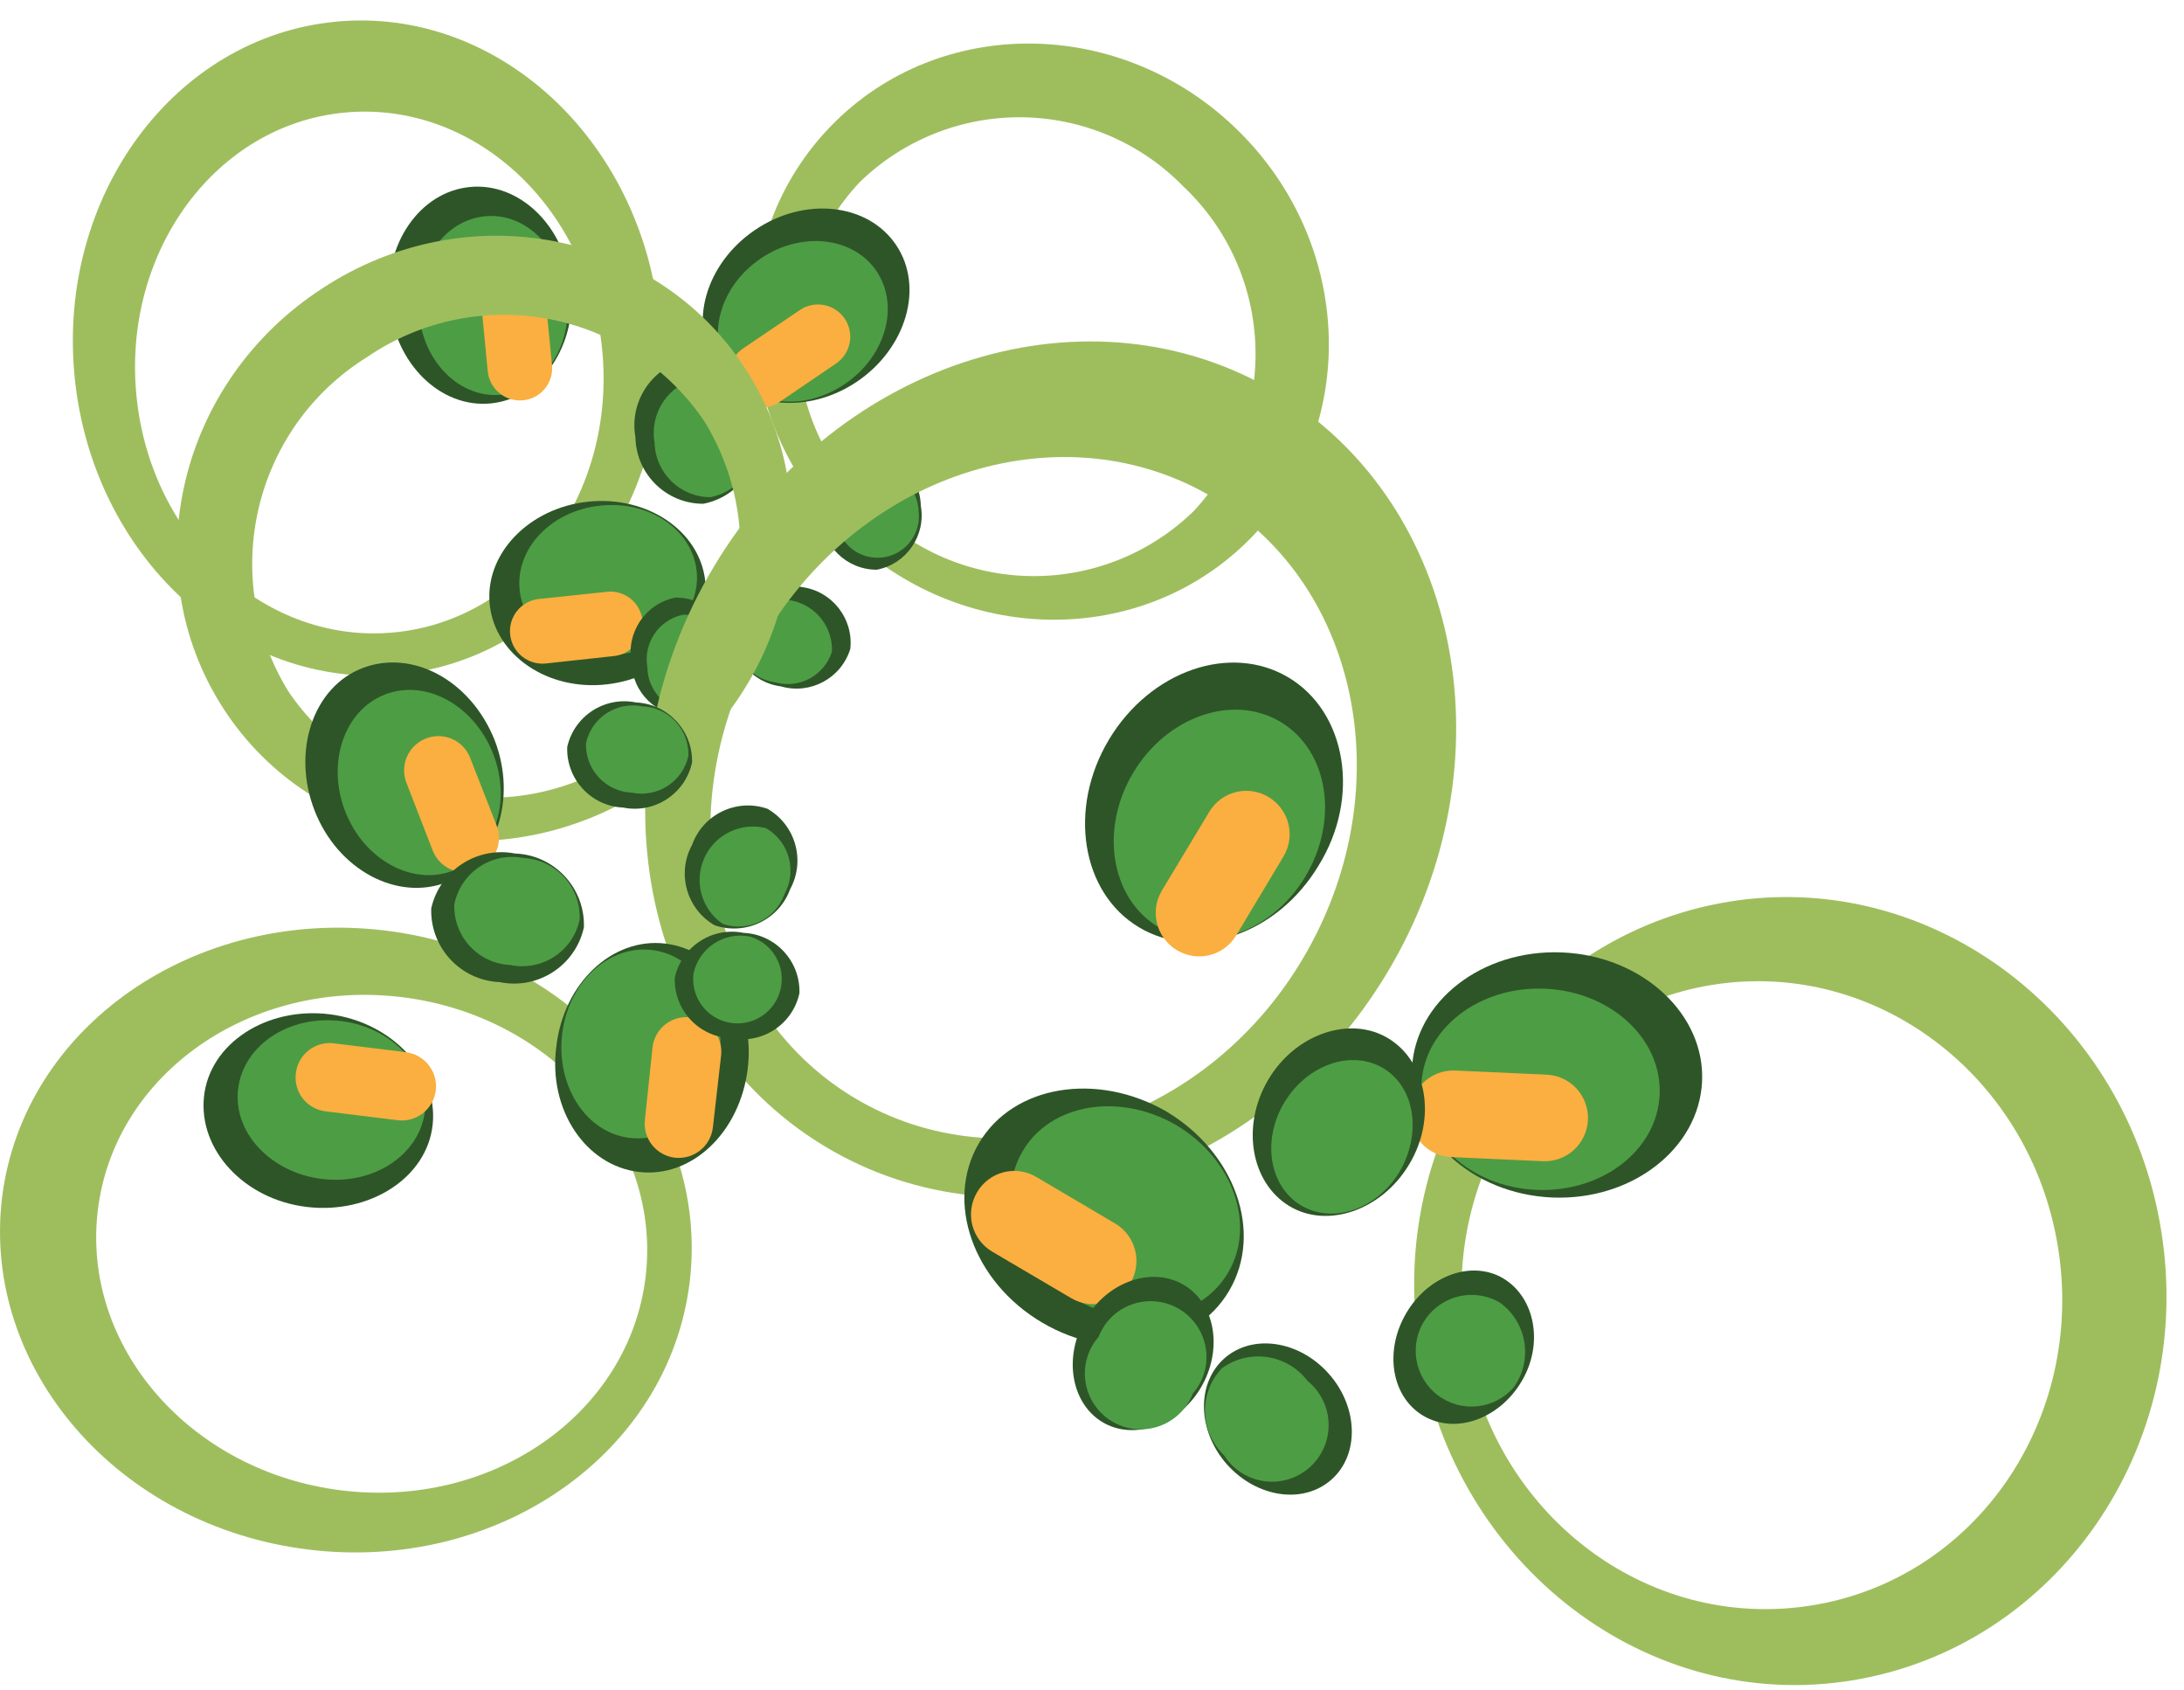 <?xml version="1.0" encoding="UTF-8"?>
<svg width="106px" height="82px" viewBox="0 0 106 82" version="1.1" xmlns="http://www.w3.org/2000/svg" xmlns:xlink="http://www.w3.org/1999/xlink">
    <title>green onions2</title>
    <g id="Page-1" stroke="none" stroke-width="1" fill="none" fill-rule="evenodd">
        <g id="VS-eatclub-HOVER" transform="translate(-283, -3577)" fill-rule="nonzero">
            <g id="making-a-meal-" transform="translate(0, 3175)">
                <g id="green-onions2" transform="translate(283, 402.994)">
                    <path d="M16.28,0.06 C8.44,0.82 2.77,8.53 3.62,17.27 C4.47,26.01 11.5,32.49 19.34,31.73 C27.18,30.97 32.85,23.26 32,14.52 C31.15,5.78 24.12,-0.7 16.28,0.06 Z M19.14,29.69 C12.9,30.3 7.29,25.15 6.62,18.18 C5.95,11.21 10.46,5.07 16.71,4.47 C22.96,3.87 28.56,9 29.23,16 C29.9,23 25.39,29.09 19.14,29.69 L19.14,29.69 Z" id="Shape" fill="#9EBE5E"></path>
                    <path d="M60.09,5.34 C54.47,-0.19 45.63,-0.3 40.36,5.09 C35.09,10.48 35.36,19.33 40.99,24.86 C46.62,30.39 55.45,30.49 60.72,25.1 C65.99,19.71 65.71,10.86 60.09,5.34 Z M42.22,23.6 C37.746,19.388 37.518,12.352 41.71,7.86 C43.819,5.799 46.661,4.661 49.609,4.697 C52.558,4.732 55.371,5.939 57.43,8.05 C61.9,12.268 62.128,19.302 57.94,23.8 C55.83,25.86 52.987,26.996 50.039,26.958 C47.09,26.921 44.277,25.713 42.22,23.6 Z" id="Shape" fill="#9EBE5E"></path>
                    <path d="M27.72,12.9 C28,15.8 26.26,18.34 23.82,18.58 C21.38,18.82 19.18,16.66 18.9,13.76 C18.62,10.86 20.37,8.32 22.8,8.08 C25.23,7.84 27.44,10 27.72,12.9 Z" id="Path" fill="#2E5528"></path>
                    <path d="M27.53,13.5 C27.76,15.88 26.33,17.97 24.33,18.16 C22.33,18.35 20.52,16.58 20.33,14.16 C20.14,11.74 21.53,9.7 23.54,9.5 C25.55,9.3 27.3,11.12 27.53,13.5 Z" id="Path" fill="#4D9D45"></path>
                    <path d="M26.79,16.71 C26.835,17.126 26.71,17.542 26.445,17.865 C26.18,18.189 25.796,18.392 25.38,18.43 L25.38,18.43 C24.963,18.469 24.548,18.34 24.227,18.071 C23.906,17.803 23.706,17.417 23.67,17 L23.35,13.68 C23.286,12.83 23.912,12.084 24.76,12 L24.76,12 C25.175,11.961 25.589,12.089 25.91,12.355 C26.23,12.622 26.432,13.005 26.47,13.42 L26.79,16.71 Z" id="Path" fill="#FAAF40"></path>
                    <path d="M41.6,17.52 C39.19,19.15 36.13,18.82 34.76,16.79 C33.39,14.76 34.24,11.79 36.65,10.16 C39.06,8.53 42.12,8.86 43.49,10.89 C44.86,12.92 44,15.89 41.6,17.52 Z" id="Path" fill="#2E5528"></path>
                    <path d="M41,17.64 C39,19 36.5,18.7 35.38,17 C34.26,15.3 34.95,12.89 36.92,11.55 C38.89,10.21 41.41,10.49 42.54,12.16 C43.67,13.83 43,16.3 41,17.64 Z" id="Path" fill="#4D9D45"></path>
                    <path d="M37.82,18.52 C37.098,18.998 36.126,18.806 35.64,18.09 L35.64,18.09 C35.162,17.368 35.354,16.396 36.07,15.91 L38.82,14.05 C39.538,13.564 40.514,13.752 41,14.47 L41,14.47 C41.232,14.816 41.318,15.24 41.237,15.649 C41.156,16.058 40.916,16.418 40.57,16.65 L37.82,18.52 Z" id="Path" fill="#FAAF40"></path>
                    <path d="M36.75,19.65 C37.066,21.421 35.898,23.116 34.13,23.45 C32.336,23.45 30.873,22.014 30.84,20.22 C30.524,18.449 31.692,16.754 33.46,16.42 C35.256,16.414 36.723,17.854 36.75,19.65 L36.75,19.65 Z" id="Path" fill="#2E5528"></path>
                    <path d="M36.63,20 C36.886,21.455 35.93,22.847 34.48,23.13 C33.006,23.13 31.803,21.953 31.77,20.48 C31.514,19.025 32.47,17.633 33.92,17.35 C35.394,17.35 36.597,18.527 36.63,20 Z" id="Path" fill="#4D9D45"></path>
                    <path d="M37.9,32.31 C36.429,32.117 35.381,30.785 35.54,29.31 C35.978,27.885 37.478,27.075 38.91,27.49 C40.381,27.683 41.429,29.015 41.27,30.49 C40.832,31.915 39.332,32.725 37.9,32.31 Z" id="Path" fill="#2E5528"></path>
                    <path d="M37.61,32.11 C36.396,31.944 35.538,30.837 35.68,29.62 C36.124,28.523 37.292,27.903 38.449,28.15 C39.607,28.396 40.421,29.437 40.38,30.62 C40.015,31.787 38.785,32.448 37.61,32.11 Z" id="Path" fill="#4D9D45"></path>
                    <path d="M28.53,23.35 C31.42,23.04 33.97,24.77 34.23,27.21 C34.49,29.65 32.36,31.87 29.47,32.21 C26.58,32.55 24.03,30.79 23.77,28.35 C23.51,25.91 25.64,23.66 28.53,23.35 Z" id="Path" fill="#2E5528"></path>
                    <path d="M29.13,23.54 C31.5,23.28 33.59,24.7 33.81,26.7 C34.03,28.7 32.27,30.53 29.89,30.79 C27.51,31.05 25.42,29.62 25.22,27.62 C25.02,25.62 26.75,23.79 29.13,23.54 Z" id="Path" fill="#4D9D45"></path>
                    <path d="M29.46,27.72 C29.873,27.675 30.286,27.797 30.609,28.058 C30.932,28.318 31.137,28.697 31.18,29.11 L31.18,29.11 C31.228,29.524 31.107,29.94 30.846,30.265 C30.585,30.59 30.205,30.797 29.79,30.84 L26.49,31.2 C25.627,31.288 24.854,30.663 24.76,29.8 L24.76,29.8 C24.667,28.939 25.289,28.164 26.15,28.07 L29.46,27.72 Z" id="Path" fill="#FAAF40"></path>
                    <path d="M44.69,23.54 C44.952,24.988 43.996,26.377 42.55,26.65 C41.08,26.65 39.882,25.47 39.86,24 C39.616,22.558 40.565,21.183 42,20.9 C43.464,20.905 44.657,22.076 44.69,23.54 L44.69,23.54 Z" id="Path" fill="#2E5528"></path>
                    <path d="M44.59,23.87 C44.695,24.975 43.885,25.955 42.78,26.06 C41.675,26.165 40.695,25.355 40.59,24.25 C40.383,23.062 41.166,21.928 42.35,21.7 C43.565,21.689 44.563,22.656 44.59,23.87 L44.59,23.87 Z" id="Path" fill="#4D9D45"></path>
                    <path d="M35.49,30.66 C35.74,32.106 34.79,33.487 33.35,33.77 C31.88,33.776 30.677,32.6 30.65,31.13 C30.388,29.677 31.341,28.283 32.79,28 C34.268,27.994 35.474,29.182 35.49,30.66 L35.49,30.66 Z" id="Path" fill="#2E5528"></path>
                    <path d="M35.38,31 C35.588,32.185 34.81,33.318 33.63,33.55 C32.423,33.556 31.436,32.587 31.42,31.38 C31.212,30.195 31.99,29.062 33.17,28.83 C33.751,28.825 34.31,29.05 34.724,29.457 C35.139,29.864 35.375,30.419 35.38,31 L35.38,31 Z" id="Path" fill="#4D9D45"></path>
                    <path d="M62,18.07 C52.95,12.62 40.72,16.39 34.66,26.48 C28.6,36.57 31,49.16 40,54.61 C49,60.06 61.28,56.29 67.33,46.2 C73.38,36.11 71,23.52 62,18.07 Z M41.44,52.26 C34.24,47.92 32.31,37.89 37.13,29.85 C41.95,21.81 51.69,18.85 58.9,23.16 C66.11,27.47 68,37.53 63.21,45.56 C58.42,53.59 48.65,56.6 41.44,52.26 Z" id="Shape" fill="#9EBE5E"></path>
                    <path d="M104.9,58.76 C103.25,48.32 93.82,41.14 83.9,42.76 C73.98,44.38 67.19,54.1 68.9,64.54 C70.61,74.98 79.98,82.16 89.9,80.54 C99.82,78.92 106.56,69.2 104.9,58.76 Z M71.13,64.14 C69.81,55.82 75.18,48.05 83.13,46.79 C91.08,45.53 98.57,51.24 99.89,59.56 C101.21,67.88 95.89,75.65 87.89,76.91 C79.89,78.17 72.45,72.46 71.13,64.14 Z" id="Shape" fill="#9EBE5E"></path>
                    <path d="M64,41 C62,44.34 58.09,45.68 55.28,44 C52.47,42.32 51.82,38.22 53.83,34.88 C55.84,31.54 59.73,30.2 62.54,31.88 C65.35,33.56 66.05,37.69 64,41 Z" id="Path" fill="#2E5528"></path>
                    <path d="M63.36,41.53 C61.72,44.27 58.51,45.37 56.21,43.98 C53.91,42.59 53.36,39.24 55,36.5 C56.64,33.76 59.85,32.65 62.16,34.04 C64.47,35.43 65,38.78 63.36,41.53 Z" id="Path" fill="#4D9D45"></path>
                    <path d="M60,44.39 C59.715,44.869 59.251,45.215 58.71,45.35 C58.169,45.485 57.597,45.399 57.12,45.11 L57.12,45.11 C56.121,44.513 55.795,43.22 56.39,42.22 L58.69,38.4 C58.975,37.921 59.439,37.575 59.98,37.44 C60.521,37.305 61.093,37.391 61.57,37.68 L61.57,37.68 C62.05,37.967 62.396,38.433 62.531,38.975 C62.666,39.518 62.579,40.092 62.29,40.57 L60,44.39 Z" id="Path" fill="#FAAF40"></path>
                    <path d="M75.31,57.11 C71.42,56.93 68.38,54.11 68.53,50.85 C68.68,47.59 71.94,45.05 75.83,45.22 C79.72,45.39 82.76,48.22 82.61,51.48 C82.46,54.74 79.2,57.28 75.31,57.11 Z" id="Path" fill="#2E5528"></path>
                    <path d="M74.56,56.74 C71.36,56.6 68.87,54.3 68.99,51.61 C69.11,48.92 71.79,46.84 74.99,46.98 C78.19,47.12 80.67,49.42 80.55,52.12 C80.43,54.82 77.75,56.88 74.56,56.74 Z" id="Path" fill="#4D9D45"></path>
                    <path d="M70.44,55.15 C69.882,55.127 69.356,54.881 68.981,54.468 C68.605,54.054 68.41,53.508 68.44,52.95 L68.44,52.95 C68.494,51.794 69.474,50.899 70.63,50.95 L75.07,51.15 C75.627,51.176 76.151,51.422 76.526,51.835 C76.902,52.248 77.097,52.793 77.07,53.35 L77.07,53.35 C77.016,54.506 76.036,55.401 74.88,55.35 L70.44,55.15 Z" id="Path" fill="#FAAF40"></path>
                    <path d="M68.39,55.51 C67.05,57.75 64.39,58.65 62.55,57.51 C60.71,56.37 60.23,53.64 61.55,51.4 C62.87,49.16 65.55,48.26 67.4,49.4 C69.25,50.54 69.74,53.27 68.39,55.51 Z" id="Path" fill="#2E5528"></path>
                    <path d="M67.94,55.84 C66.84,57.68 64.69,58.42 63.14,57.49 C61.59,56.56 61.24,54.31 62.34,52.49 C63.44,50.67 65.59,49.91 67.14,50.84 C68.69,51.77 69,54 67.94,55.84 Z" id="Path" fill="#4D9D45"></path>
                    <path d="M59.55,70.06 C58.11,68.43 58.06,66.13 59.42,64.92 C60.78,63.71 63.05,64.04 64.49,65.66 C65.93,67.28 65.99,69.59 64.62,70.8 C63.25,72.01 61,71.68 59.55,70.06 Z" id="Path" fill="#2E5528"></path>
                    <path d="M59.41,69.62 C58.222,68.481 58.173,66.599 59.3,65.4 C60.621,64.435 62.472,64.706 63.46,66.01 C64.31,66.694 64.675,67.817 64.39,68.87 C64.105,69.924 63.224,70.709 62.145,70.871 C61.066,71.034 59.993,70.543 59.41,69.62 Z" id="Path" fill="#4D9D45"></path>
                    <path d="M56.6,52.93 C59.95,54.93 61.32,58.8 59.66,61.63 C58,64.46 53.94,65.16 50.58,63.18 C47.22,61.2 45.85,57.31 47.51,54.48 C49.17,51.65 53.24,51 56.6,52.93 Z" id="Path" fill="#2E5528"></path>
                    <path d="M57.09,53.6 C59.84,55.23 60.97,58.43 59.61,60.75 C58.25,63.07 54.91,63.65 52.15,62.02 C49.39,60.39 48.27,57.2 49.63,54.87 C50.99,52.54 54.34,52 57.09,53.6 Z" id="Path" fill="#4D9D45"></path>
                    <path d="M54.12,58.37 C55.12,58.96 55.455,60.247 54.87,61.25 L54.87,61.25 C54.284,62.248 53,62.584 52,62 L48.16,59.74 C47.679,59.457 47.331,58.994 47.192,58.454 C47.054,57.913 47.136,57.34 47.42,56.86 L47.42,56.86 C47.7,56.378 48.16,56.028 48.699,55.888 C49.238,55.747 49.81,55.827 50.29,56.11 L54.12,58.37 Z" id="Path" fill="#FAAF40"></path>
                    <path d="M73.84,66.05 C72.74,67.89 70.6,68.62 69.06,67.69 C67.52,66.76 67.17,64.53 68.27,62.69 C69.37,60.85 71.5,60.13 73,61.06 C74.5,61.99 74.94,64.22 73.84,66.05 Z" id="Path" fill="#2E5528"></path>
                    <path d="M73.47,66.32 C72.531,67.405 70.908,67.57 69.77,66.696 C68.632,65.822 68.372,64.211 69.179,63.024 C69.985,61.837 71.578,61.484 72.81,62.22 C74.118,63.174 74.412,65.004 73.47,66.32 Z" id="Path" fill="#4D9D45"></path>
                    <path d="M58.27,66.36 C57.17,68.19 55,68.92 53.49,68 C51.98,67.08 51.6,64.83 52.69,63 C53.78,61.17 55.93,60.44 57.47,61.36 C59.01,62.28 59.36,64.53 58.27,66.36 Z" id="Path" fill="#2E5528"></path>
                    <path d="M57.89,66.63 C57.499,67.638 56.547,68.317 55.467,68.358 C54.386,68.399 53.385,67.795 52.919,66.819 C52.452,65.844 52.61,64.685 53.32,63.87 C53.711,62.862 54.663,62.183 55.743,62.142 C56.824,62.101 57.825,62.705 58.291,63.681 C58.758,64.656 58.6,65.815 57.89,66.63 Z" id="Path" fill="#4D9D45"></path>
                    <path d="M0.1,57.11 C-0.9,65.4 5.72,73.05 14.94,74.19 C24.16,75.33 32.45,69.53 33.47,61.24 C34.49,52.95 27.85,45.24 18.64,44.15 C9.43,43.06 1.13,48.82 0.1,57.11 Z M31.33,61 C30.51,67.61 23.9,72.23 16.56,71.32 C9.22,70.41 3.94,64.32 4.75,57.71 C5.56,51.1 12.18,46.49 19.51,47.39 C26.84,48.29 32.14,54.37 31.33,61 Z" id="Shape" fill="#9EBE5E"></path>
                    <path d="M15.64,13 C8.64,17.55 6.5,26.67 10.84,33.38 C15.18,40.09 24.38,41.83 31.37,37.28 C38.36,32.73 40.52,23.6 36.18,16.9 C31.84,10.2 22.64,8.4 15.64,13 Z M30.36,35.67 C27.779,37.431 24.604,38.093 21.535,37.51 C18.465,36.926 15.754,35.145 14,32.56 C10.585,27.021 12.293,19.764 17.82,16.33 C20.4,14.566 23.576,13.903 26.646,14.486 C29.716,15.07 32.427,16.853 34.18,19.44 C37.589,24.98 35.882,32.233 30.36,35.67 Z" id="Shape" fill="#9EBE5E"></path>
                    <path d="M16,48.22 C19,48.6 21.27,50.99 21,53.57 C20.73,56.15 17.95,57.93 14.9,57.57 C11.85,57.21 9.63,54.8 9.9,52.22 C10.17,49.64 12.93,47.84 16,48.22 Z" id="Path" fill="#2E5528"></path>
                    <path d="M16.56,48.55 C19.06,48.86 20.88,50.83 20.62,52.94 C20.36,55.05 18.12,56.52 15.62,56.21 C13.12,55.9 11.29,53.94 11.56,51.82 C11.83,49.7 14.05,48.24 16.56,48.55 Z" id="Path" fill="#4D9D45"></path>
                    <path d="M19.7,50.06 C20.613,50.174 21.262,51.006 21.15,51.92 L21.15,51.92 C21.095,52.358 20.868,52.756 20.519,53.026 C20.17,53.297 19.728,53.417 19.29,53.36 L15.8,52.93 C15.363,52.878 14.965,52.653 14.694,52.305 C14.424,51.958 14.304,51.517 14.36,51.08 L14.36,51.08 C14.41,50.641 14.634,50.24 14.982,49.968 C15.329,49.695 15.772,49.574 16.21,49.63 L19.7,50.06 Z" id="Path" fill="#FAAF40"></path>
                    <path d="M24,34.9 C25.12,37.77 24.08,40.9 21.67,41.82 C19.26,42.74 16.39,41.21 15.27,38.34 C14.15,35.47 15.19,32.34 17.6,31.42 C20.01,30.5 22.83,32 24,34.9 Z" id="Path" fill="#2E5528"></path>
                    <path d="M23.93,35.57 C24.85,37.92 24,40.46 22.02,41.24 C20.04,42.02 17.68,40.74 16.76,38.39 C15.84,36.04 16.69,33.49 18.67,32.71 C20.65,31.93 23,33.21 23.93,35.57 Z" id="Path" fill="#4D9D45"></path>
                    <path d="M24.1,39.05 C24.263,39.461 24.256,39.92 24.08,40.326 C23.903,40.731 23.572,41.049 23.16,41.21 L23.16,41.21 C22.749,41.376 22.289,41.37 21.883,41.193 C21.476,41.017 21.158,40.684 21,40.27 L19.73,37 C19.567,36.589 19.574,36.13 19.75,35.724 C19.927,35.319 20.258,35.001 20.67,34.84 L20.67,34.84 C21.08,34.677 21.537,34.685 21.941,34.861 C22.345,35.038 22.662,35.369 22.82,35.78 L24.1,39.05 Z" id="Path" fill="#FAAF40"></path>
                    <path d="M25,40.42 C26.909,40.491 28.402,42.091 28.34,44 C27.935,45.857 26.112,47.043 24.25,46.66 C22.349,46.579 20.868,44.982 20.93,43.08 C21.344,41.239 23.147,40.06 25,40.42 Z" id="Path" fill="#2E5528"></path>
                    <path d="M25.41,40.64 C26.169,40.676 26.882,41.013 27.392,41.576 C27.903,42.139 28.168,42.881 28.13,43.64 C27.8,45.168 26.301,46.145 24.77,45.83 C23.211,45.76 21.999,44.449 22.05,42.89 C22.357,41.341 23.861,40.334 25.41,40.64 Z" id="Path" fill="#4D9D45"></path>
                    <path d="M38.35,42.15 C37.809,43.637 36.176,44.416 34.68,43.9 C33.319,43.111 32.835,41.38 33.59,40 C34.122,38.511 35.756,37.729 37.25,38.25 C38.615,39.036 39.103,40.767 38.35,42.15 Z" id="Path" fill="#2E5528"></path>
                    <path d="M38.07,42.4 C37.632,43.619 36.293,44.258 35.07,43.83 C34.04,43.117 33.669,41.769 34.187,40.629 C34.706,39.489 35.966,38.883 37.18,39.19 C38.301,39.839 38.696,41.266 38.07,42.4 Z" id="Path" fill="#4D9D45"></path>
                    <path d="M27,49.79 C27.35,46.72 29.71,44.48 32.29,44.79 C34.87,45.1 36.67,47.79 36.29,50.87 C35.91,53.95 33.58,56.18 31,55.87 C28.42,55.56 26.6,52.85 27,49.79 Z" id="Path" fill="#2E5528"></path>
                    <path d="M27.28,49.22 C27.56,46.7 29.51,44.86 31.62,45.1 C33.73,45.34 35.22,47.57 34.93,50.1 C34.64,52.63 32.7,54.46 30.58,54.22 C28.46,53.98 27,51.73 27.28,49.22 Z" id="Path" fill="#4D9D45"></path>
                    <path d="M31.67,49.83 C31.718,49.393 31.938,48.993 32.281,48.719 C32.625,48.445 33.063,48.319 33.5,48.37 L33.5,48.37 C33.944,48.413 34.352,48.631 34.634,48.977 C34.916,49.323 35.047,49.767 35,50.21 L34.6,53.71 C34.495,54.623 33.673,55.279 32.76,55.18 L32.76,55.18 C32.322,55.13 31.922,54.908 31.649,54.563 C31.375,54.217 31.249,53.778 31.3,53.34 L31.67,49.83 Z" id="Path" fill="#FAAF40"></path>
                    <path d="M30.87,33.09 C32.417,33.16 33.624,34.452 33.59,36 C33.26,37.523 31.768,38.499 30.24,38.19 C28.683,38.12 27.474,36.808 27.53,35.25 C27.869,33.74 29.354,32.78 30.87,33.09 L30.87,33.09 Z" id="Path" fill="#2E5528"></path>
                    <path d="M31.18,33.28 C32.458,33.329 33.455,34.402 33.41,35.68 C33.14,36.926 31.919,37.723 30.67,37.47 C29.395,37.416 28.401,36.346 28.44,35.07 C28.71,33.824 29.931,33.027 31.18,33.28 Z" id="Path" fill="#4D9D45"></path>
                    <path d="M36.09,44.27 C37.643,44.34 38.851,45.646 38.8,47.2 C38.47,48.718 36.982,49.689 35.46,49.38 C33.907,49.31 32.699,48.004 32.75,46.45 C33.08,44.932 34.568,43.961 36.09,44.27 Z" id="Path" fill="#2E5528"></path>
                    <path d="M36.4,44.45 C37.497,44.773 38.149,45.897 37.884,47.009 C37.62,48.122 36.532,48.832 35.407,48.628 C34.283,48.423 33.515,47.374 33.66,46.24 C33.93,44.994 35.151,44.197 36.4,44.45 Z" id="Path" fill="#4D9D45"></path>
                </g>
            </g>
        </g>
    </g>
</svg>
